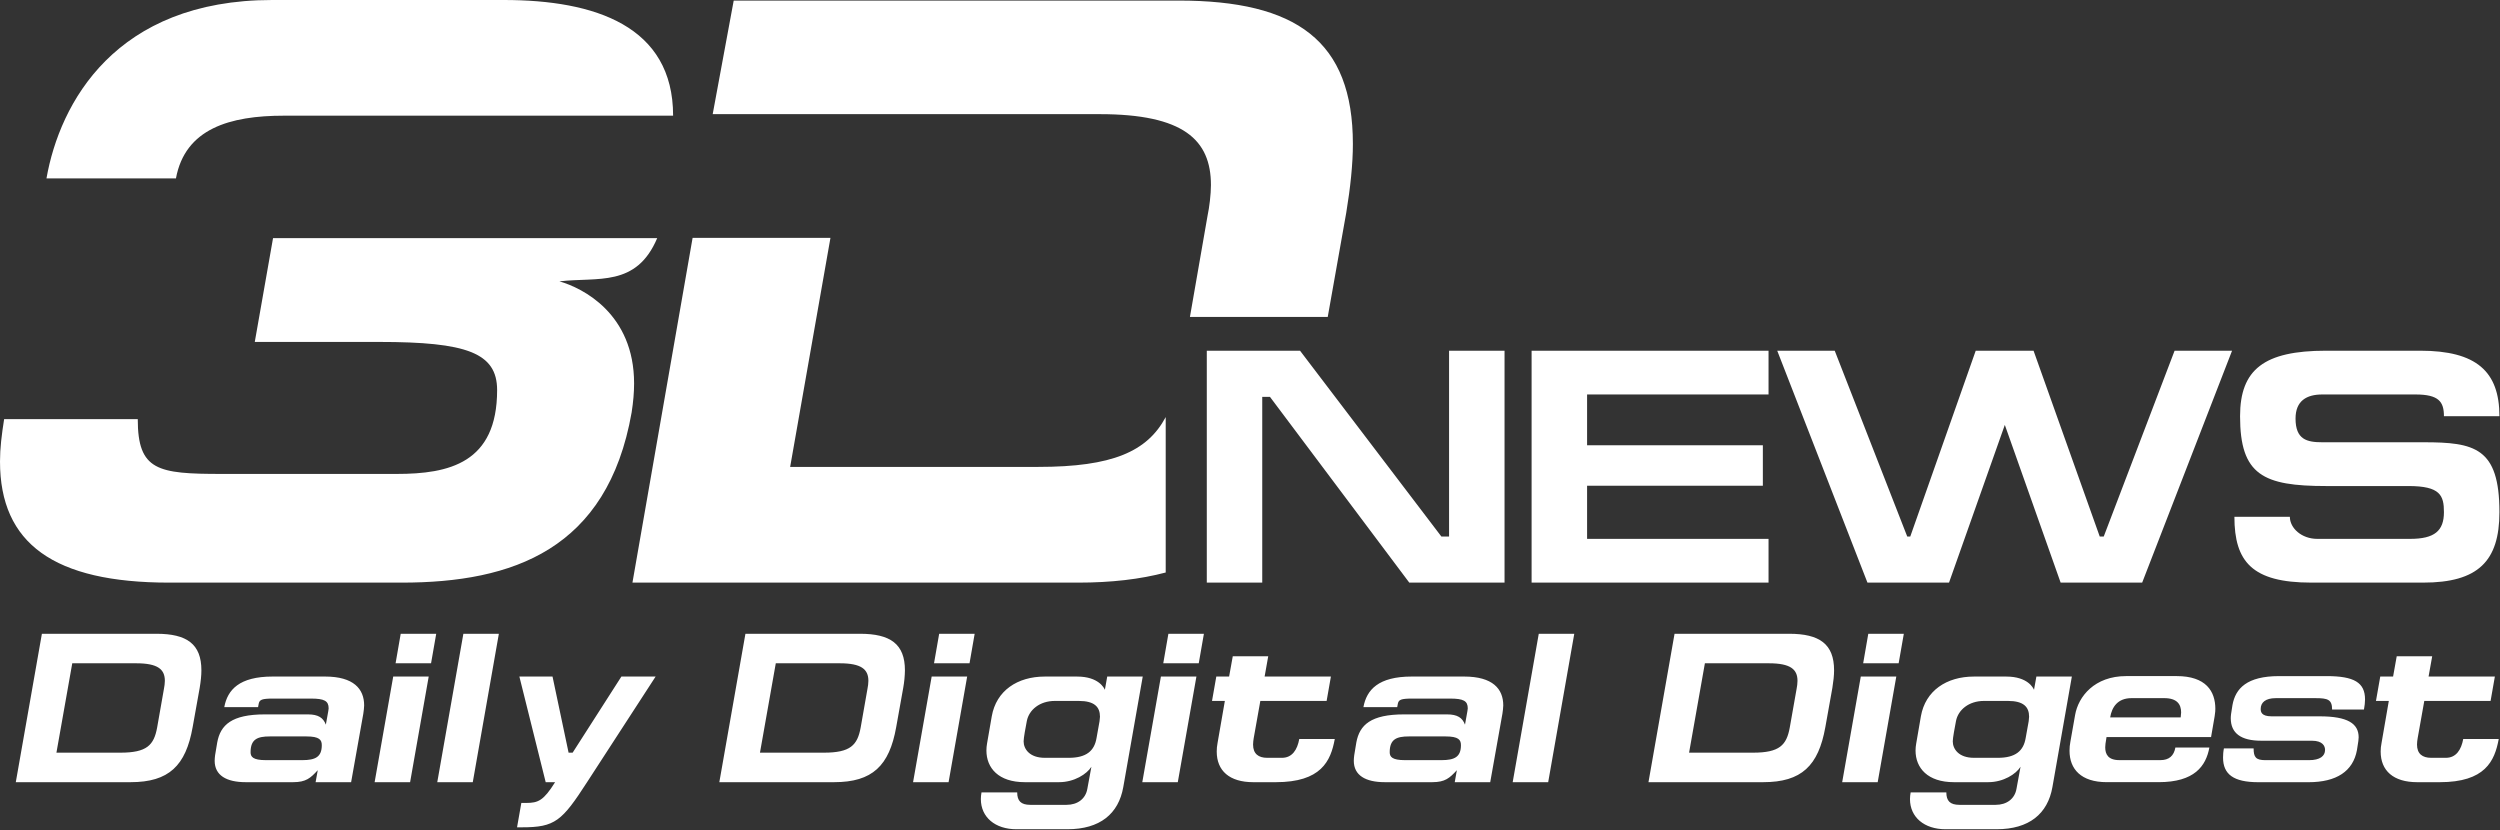 <?xml version="1.0" encoding="UTF-8"?> <svg xmlns="http://www.w3.org/2000/svg" width="2219" height="737" viewBox="0 0 2219 737" fill="none"><rect x="0" y="0" width="2219" height="737" fill="#333333" stroke="none"/> <path fill-rule="evenodd" clip-rule="evenodd" d="M1153.91 311.287L1279.38 476.237H1286.19V311.287H1335.43V517.143H1250.88L1127.21 352.246H1120.37V517.143H1071.15V311.287H1153.91ZM1359.45 311.287H1569.76V350.132H1408.7V395.227H1564.71V431.141H1408.7V478.312H1569.76V517.143H1359.45V311.287ZM1779.48 377.135L1729.95 517.143H1657.55L1577.47 311.287H1628.5L1692.87 476.237H1695.55L1753.65 311.287H1804.98L1863.73 476.237H1867.27L1930.17 311.287H1981.18L1901.39 517.143H1829.02L1779.48 377.135ZM2218.49 369.431H2169.24C2169.24 356.681 2164.78 350.132 2144.04 350.132H2061.26C2047.33 350.132 2037.52 355.786 2037.52 371.506C2037.52 390.195 2047.63 392.556 2061.26 392.556H2151.14C2196.53 392.556 2218.49 397.316 2218.49 454.564C2218.49 498.156 2199.49 517.13 2150.85 517.13H2051.48C1998.96 517.13 1983.26 498.467 1983.26 458.714H2032.48C2032.48 468.766 2042.87 478.299 2056.82 478.299H2139.27C2160.93 478.299 2169.24 471.152 2169.24 454.564C2169.24 439.714 2165.95 431.413 2137.81 431.413H2064.82C2008.77 431.413 1988.28 421.634 1988.28 369.431C1988.28 327.901 2009.65 311.287 2064.53 311.287H2148.19C2198.02 311.287 2218.49 329.678 2218.49 369.431Z" fill="white"></path> <path fill-rule="evenodd" clip-rule="evenodd" d="M583.341 211.355H242.353L226.141 303.505H336.656C414.008 303.505 441.244 313.077 441.244 346.241C441.244 411.064 398.522 420.661 352.103 420.661H196.686C139.957 420.661 122.279 417.691 122.279 372.025H3.67C1.466 386.032 0 397.809 0 409.585C0 482.54 47.871 517.143 150.268 517.143H356.565C455.278 517.143 539.27 487.689 560.631 366.124C562.11 356.552 562.823 348.459 562.823 340.327C562.823 278.448 517.156 255.608 496.534 249.733C530.489 245.725 564.768 255.232 583.341 211.355ZM251.938 102.682H597.452C597.452 23.138 528.207 0 447.185 0H241.64C102.396 0 53.033 91.333 41.244 158.374H156.169C164.288 114.173 204.04 102.682 251.938 102.682ZM1074.83 164.301C1074.83 172.485 1073.36 184.378 1071.89 191.084L1056.18 281.314H1178.5L1194.92 188.853C1198.61 166.519 1200.82 145.689 1200.82 127.817C1200.82 36.251 1150.72 0.506 1046.12 0.506H651.238L632.587 101.32H976.117C1050.53 101.333 1074.83 124.108 1074.83 164.301ZM1034.68 370.196C1018.33 400.818 987.375 414.423 921.619 414.423H701.34L737.111 211.135H614.754L561.357 517.143H956.974C986.467 517.143 1012.1 514.134 1034.68 508.155V370.196Z" fill="white"></path> <path fill-rule="evenodd" clip-rule="evenodd" d="M50.088 668.072L64.135 588.736H120.89C140.06 588.736 146.324 594.054 146.324 604.313C146.324 606.388 145.935 609.436 145.559 611.122L139.489 645.673C136.636 661.432 130.371 668.072 106.831 668.072H50.088ZM37.184 562.537L14.02 694.258H115.936C149.917 694.258 164.91 679.641 170.98 645.466L177.244 610.564C178.191 604.87 178.761 599.54 178.761 594.987C178.761 571.629 165.857 562.537 138.892 562.537H37.184ZM239.499 653.65H271.949C283.544 653.65 285.619 656.685 285.619 661.432C285.619 671.872 279.926 674.7 268.344 674.7H235.893C224.493 674.7 222.405 671.691 222.405 667.683C222.431 656.088 228.501 653.65 239.499 653.65ZM229.071 627.632L229.629 624.597C230.394 621.005 232.469 620.058 242.534 620.058H275.944C287.915 620.058 291.702 622.133 291.702 628.774C291.702 630.291 289.796 639.409 289.225 643.209C286.942 637.126 282.584 634.091 273.285 634.091H235.141C205.713 634.091 195.674 643.391 192.821 658.967L190.914 670.342C190.692 671.98 190.567 673.63 190.538 675.283C190.538 688.201 201.005 694.258 218.073 694.258H260.212C271.586 694.258 275.581 690.665 282.04 683.623L280.133 694.258H311.65L322.466 633.508C322.843 631.056 323.219 627.814 323.219 626.115C323.219 611.498 313.919 600.5 288.486 600.5H241.976C212.379 600.5 201.925 612.25 199.072 627.632H229.071ZM364.009 694.258H332.518L349.016 600.5H380.519L364.009 694.258ZM387.186 562.537L382.607 588.736H351.117L355.669 562.537H387.186ZM419.636 694.258H388.119L411.283 562.537H442.787L419.636 694.258ZM490.425 600.513L504.679 668.072H508.271L551.551 600.513H581.927L521.189 694.089C498.777 728.796 492.721 734.322 463.305 734.322H458.934L462.734 712.688H467.092C477.715 712.688 482.474 710.613 492.708 694.271H484.355L460.996 600.513H490.425ZM674.544 668.072L688.59 588.736H745.346C764.515 588.736 770.779 594.054 770.779 604.313C770.779 606.388 770.403 609.436 770.014 611.122L763.944 645.673C761.091 661.432 754.827 668.072 731.299 668.072H674.544ZM661.639 562.537L638.475 694.258H740.404C774.372 694.258 789.365 679.641 795.448 645.466L801.699 610.564C802.626 605.422 803.133 600.212 803.217 594.987C803.217 571.629 790.312 562.537 763.374 562.537H661.639ZM841.957 694.258H810.441L826.951 600.5H858.455L841.957 694.258ZM865.108 562.537L860.556 588.736H829.04L833.605 562.537H865.108ZM936.274 622.146H957.531C971.383 622.146 976.337 627.438 976.337 636.179C976.337 636.556 976.143 639.02 975.948 640.187L973.302 654.986C971.396 666.568 964.184 672.637 948.634 672.637H927.376C913.888 672.637 908.57 664.856 908.57 658.021C908.57 654.986 910.269 645.881 911.41 639.98C913.317 630.123 922.798 622.146 936.274 622.146ZM982.77 600.513L980.695 612.263C980.111 610.94 975.364 600.513 956.014 600.513H927.363C903.045 600.513 884.278 613.028 880.283 635.803L876.107 659.914C875.731 661.989 875.549 664.09 875.549 666.166C875.549 681.742 886.353 694.258 909.53 694.258H940.074C953.536 694.258 964.729 687.034 968.724 680.575L965.131 700.133C963.614 709.057 956.39 714.374 946.727 714.374H914.445C906.093 714.374 902.863 710.782 902.863 703.35H871.178C870.789 705.451 870.608 707.358 870.608 709.251C870.608 725.386 883.318 736.021 902.124 736.021H947.492C976.337 736.021 992.848 722.338 997.024 698.603L1014.29 600.5L982.77 600.513ZM1045.41 694.258H1013.9L1030.42 600.5H1061.94L1045.41 694.258ZM1068.58 562.537L1064.01 588.736H1032.51L1037.06 562.537H1068.58ZM1125.68 582.472L1122.47 600.513H1181.31L1177.51 622.146H1118.67L1112.79 655.18C1112.46 657.057 1112.28 658.956 1112.23 660.861C1112.23 669.045 1116.97 672.637 1124.75 672.637H1137.85C1146.97 672.637 1151.53 665.439 1153.23 655.919H1184.75C1181.16 675.646 1172.58 694.271 1132.36 694.271H1112.43C1091.16 694.271 1079.97 684.012 1079.97 667.112C1079.97 664.661 1080.16 662.197 1080.72 659.356L1087.18 622.146H1075.79L1079.58 600.513H1090.96L1094.21 582.472H1125.68ZM1250.6 653.65H1283.07C1294.63 653.65 1296.73 656.685 1296.73 661.432C1296.73 671.872 1291.04 674.7 1279.45 674.7H1246.98C1235.6 674.7 1233.5 671.691 1233.5 667.683C1233.5 656.088 1239.58 653.65 1250.6 653.65ZM1240.17 627.632L1240.73 624.597C1241.49 621.005 1243.59 620.058 1253.64 620.058H1287.05C1298.99 620.058 1302.79 622.133 1302.79 628.774C1302.79 630.291 1300.91 639.409 1300.33 643.209C1298.05 637.126 1293.69 634.091 1284.39 634.091H1246.25C1216.81 634.091 1206.76 643.391 1203.89 658.967L1202.01 670.342C1201.78 671.98 1201.66 673.63 1201.63 675.283C1201.63 688.201 1212.05 694.258 1229.14 694.258H1271.27C1282.67 694.258 1286.65 690.665 1293.11 683.623L1291.23 694.258H1322.72L1333.54 633.508C1333.94 631.061 1334.2 628.592 1334.3 626.115C1334.3 611.498 1325 600.5 1299.57 600.5H1253.06C1223.45 600.5 1213.01 612.25 1210.17 627.632H1240.17ZM1374.17 694.258H1342.66L1365.81 562.537H1397.32L1374.17 694.258ZM1499.23 668.072L1513.26 588.736H1570.03C1589.21 588.736 1595.46 594.054 1595.46 604.313C1595.46 606.388 1595.09 609.436 1594.72 611.122L1588.61 645.673C1585.77 661.432 1579.52 668.072 1555.98 668.072H1499.23ZM1486.33 562.537L1463.18 694.258H1565.09C1599.08 694.258 1614.05 679.641 1620.16 645.466L1626.41 610.564C1627.34 604.87 1627.93 599.54 1627.93 594.987C1627.93 571.629 1615.01 562.537 1588.06 562.537H1486.33ZM1666.64 694.258H1635.12L1651.63 600.5H1683.15L1666.64 694.258ZM1689.83 562.537L1685.24 588.736H1653.75L1658.29 562.537H1689.83ZM1760.98 622.146H1782.27C1796.09 622.146 1801.03 627.438 1801.03 636.179C1800.97 637.52 1800.84 638.858 1800.66 640.187L1798 654.986C1796.1 666.568 1788.88 672.637 1773.33 672.637H1752.07C1738.6 672.637 1733.28 664.856 1733.28 658.021C1733.28 654.986 1735 645.881 1736.14 639.98C1738.03 630.123 1747.51 622.146 1760.98 622.146ZM1807.49 600.513L1805.39 612.263C1804.83 610.94 1800.1 600.513 1780.72 600.513H1752.07C1727.78 600.513 1708.99 613.028 1704.98 635.803L1700.83 659.914C1700.45 661.976 1700.25 664.068 1700.24 666.166C1700.24 681.742 1711.09 694.258 1734.21 694.258H1764.78C1778.26 694.258 1789.45 687.034 1793.43 680.575L1789.84 700.133C1788.32 709.057 1781.12 714.374 1771.42 714.374H1739.18C1730.81 714.374 1727.57 710.782 1727.57 703.35H1695.89C1695.52 705.296 1695.32 707.271 1695.3 709.251C1695.3 725.386 1708.01 736.021 1726.82 736.021H1772.19C1801.05 736.021 1817.56 722.338 1821.73 698.603L1838.98 600.5L1807.49 600.513ZM1935.59 636.763H1872.98C1874.47 627.645 1879.62 619.669 1891.95 619.669H1921C1932.38 619.669 1935.97 625.168 1935.97 632.379C1935.97 632.963 1935.79 635.233 1935.59 636.763ZM1962.54 654.233C1965.99 635.233 1966.34 632.198 1966.34 629.15C1966.34 613.599 1958.01 600.098 1932 600.098H1887.22C1859.12 600.098 1844.71 618.164 1841.85 634.675L1837.67 658.384C1837.16 661.011 1836.9 663.683 1836.91 666.36C1836.91 682.676 1847.17 694.245 1869.94 694.245H1916.07C1947.76 694.245 1958.02 680.004 1961.04 663.494H1930.87C1929.55 670.913 1925.19 674.687 1917.58 674.687H1881.15C1871.1 674.687 1868.6 669.395 1868.6 663.312C1868.6 661.587 1868.81 659.72 1869.75 654.22L1962.54 654.233ZM1973.18 672.43C1973.18 669.979 1973.36 667.112 1973.95 664.272H2000.31C2000.31 672.054 2002.23 674.713 2010.78 674.713H2049.48C2059.18 674.713 2063.72 671.12 2063.72 665.621C2063.72 662.378 2061.83 657.463 2051.97 657.463H2006.98C1989.12 657.463 1980.03 650.796 1980.03 637.528C1980.03 635.635 1980.21 633.521 1981.55 625.752C1984.2 611.135 1994.26 600.111 2022.93 600.111H2065.06C2089.53 600.111 2099.21 605.804 2099.21 620.836C2099.21 623.495 2098.83 626.517 2098.25 629.759H2069.97C2069.97 621.018 2066.2 619.682 2055.56 619.682H2019.87C2010.95 619.682 2006.6 623.508 2006.6 629.176C2006.6 631.653 2006.98 635.816 2016.28 635.816H2058.99C2083.84 635.816 2093.54 642.275 2093.54 654.441C2093.54 656.114 2093.33 657.865 2092.02 665.815C2088.6 684.609 2073.79 694.284 2049.11 694.284H2004.32C1982.48 694.258 1973.18 687.241 1973.18 672.43ZM2158.82 582.472L2155.6 600.513H2214.44L2210.64 622.146H2151.8L2145.92 655.18C2145.58 657.055 2145.38 658.955 2145.34 660.861C2145.34 669.045 2150.1 672.637 2157.88 672.637H2170.98C2180.07 672.637 2184.64 665.439 2186.36 655.919H2217.88C2214.26 675.646 2205.71 694.271 2165.5 694.271H2145.54C2124.3 694.271 2113.08 684.012 2113.08 667.112C2113.08 664.661 2113.29 662.197 2113.88 659.356L2120.31 622.146H2108.91L2112.71 600.513H2124.11L2127.33 582.472H2158.82Z" fill="white"></path> </svg> 